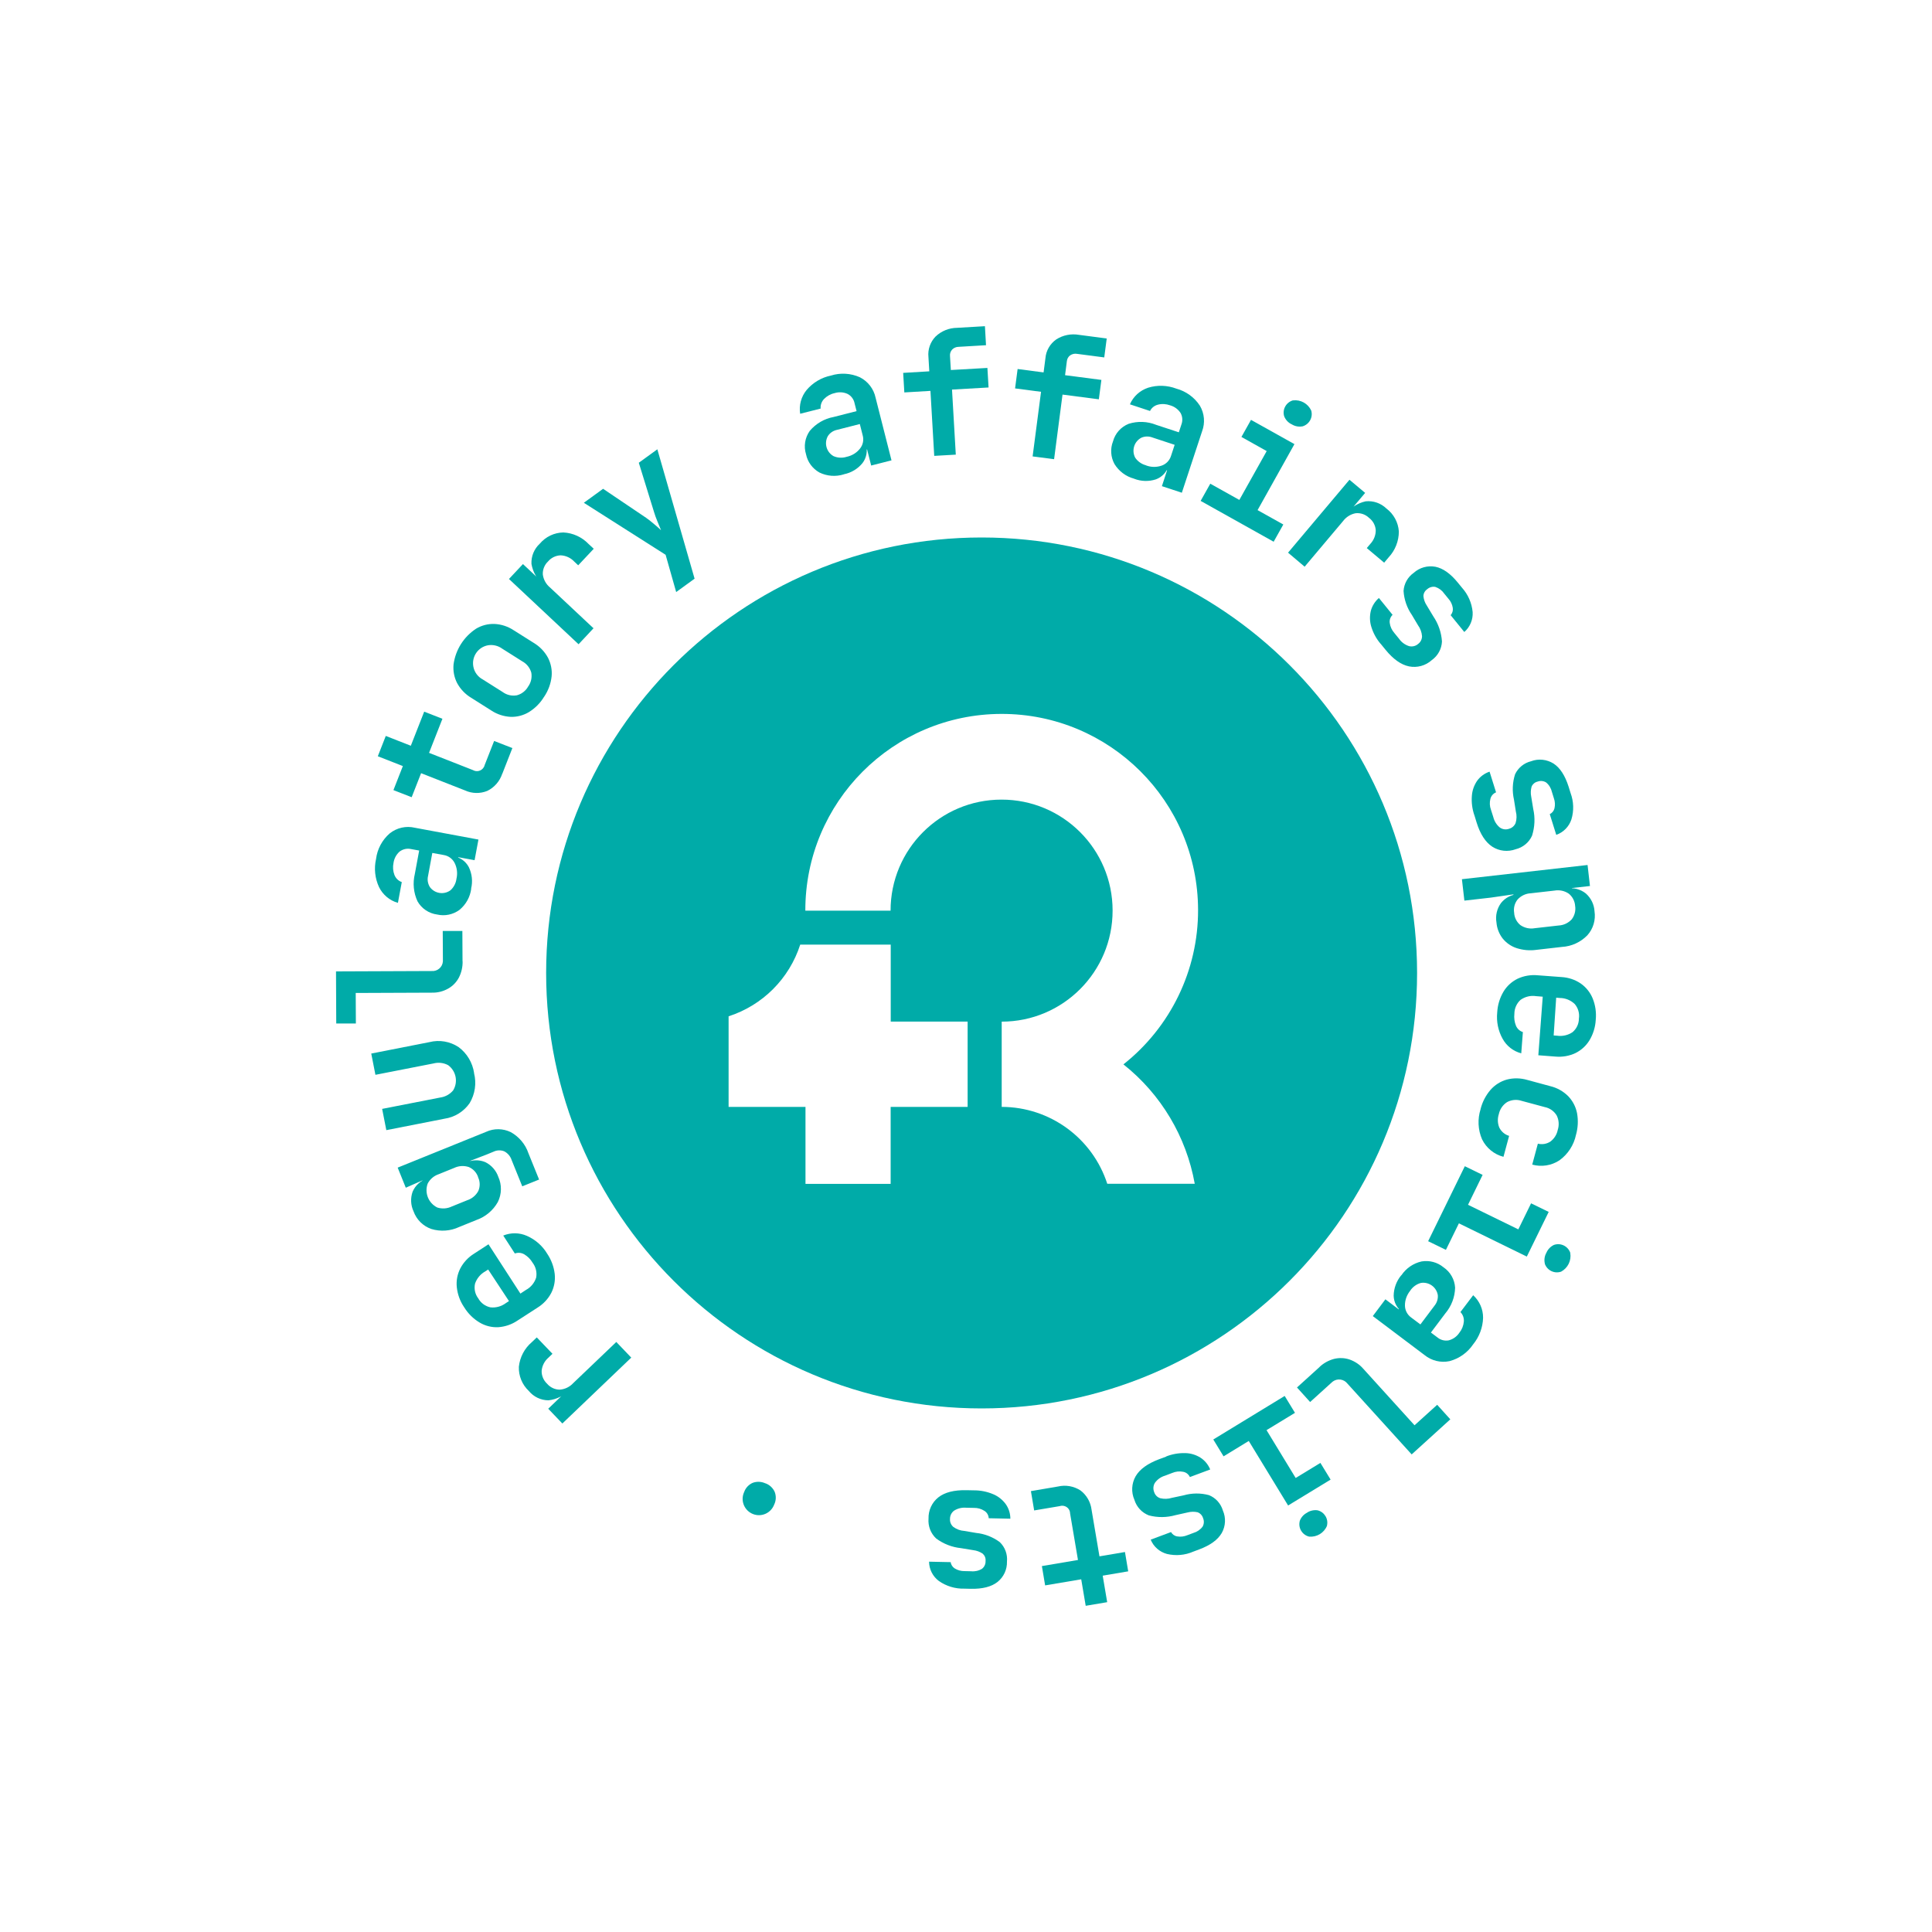 <?xml version="1.0" encoding="UTF-8"?>
<svg xmlns="http://www.w3.org/2000/svg" id="Ebene_2" data-name="Ebene 2" viewBox="0 0 250 250" width="300" height="300">
  <defs>
    <style>
      .cls-1 {
        fill: #00aba8;
      }
    </style>
  </defs>
  <g id="Gruppe_47" data-name="Gruppe 47">
    <path id="Pfad_33" data-name="Pfad 33" class="cls-1" d="M81.69,175.67l-8.92,8.53-1.83-1.91,1.7-1.63-.48-.5,1.61-.39c-.72.8-1.72,1.31-2.79,1.43-.99,0-1.93-.45-2.56-1.22-.86-.81-1.32-1.95-1.28-3.12.13-1.24.73-2.38,1.67-3.18l.65-.62,2.03,2.12-.5.48c-.51.43-.84,1.05-.9,1.72-.02.63.24,1.24.7,1.67.41.48,1.01.77,1.64.77.67-.05,1.29-.35,1.74-.84l5.58-5.33,1.94,2.03Z"/>
    <path id="Pfad_34" data-name="Pfad 34" class="cls-1" d="M70.8,162.22c.53.78.87,1.68.98,2.63.09.84-.06,1.68-.44,2.44-.41.79-1.03,1.45-1.79,1.92l-2.6,1.68c-.74.5-1.6.79-2.48.85-.84.04-1.68-.17-2.4-.6-.81-.48-1.5-1.16-2-1.97-.53-.77-.86-1.67-.96-2.6-.09-.84.07-1.68.45-2.43.41-.79,1.03-1.45,1.79-1.92l1.86-1.21,4.13,6.38.73-.48c.63-.34,1.09-.91,1.31-1.59.12-.68-.04-1.37-.46-1.92-.27-.46-.65-.84-1.1-1.1-.37-.21-.8-.24-1.2-.1l-1.5-2.32c.98-.4,2.09-.39,3.06.04,1.09.48,2.01,1.28,2.62,2.3M63.36,164.15l-.57.37c-.62.34-1.09.91-1.32,1.58-.15.66,0,1.36.41,1.9.33.6.91,1.03,1.58,1.17.71.08,1.42-.12,2-.55l.4-.26-2.8-4.25.3.05Z"/>
    <path id="Pfad_35" data-name="Pfad 35" class="cls-1" d="M69.74,152.64l-2.16.87-1.37-3.39c-.16-.49-.5-.9-.96-1.14-.45-.18-.96-.16-1.39.05l-.85.35-2.16.83.23.56-.79-.33c.79-.37,1.7-.4,2.51-.06.79.39,1.39,1.07,1.68,1.9.47,1.04.45,2.24-.06,3.26-.61,1.09-1.6,1.92-2.78,2.33l-2.22.9c-1.13.53-2.41.62-3.6.26-1.08-.37-1.93-1.22-2.31-2.29-.37-.8-.41-1.7-.12-2.53.34-.8,1.01-1.42,1.84-1.7l-.33.79-.23-.56-2.16.95-1.05-2.6,11.44-4.63c1.02-.47,2.19-.45,3.2.04,1.07.6,1.89,1.57,2.28,2.73l1.39,3.43ZM61.87,152.32c-.2-.59-.64-1.07-1.22-1.31-.62-.2-1.29-.16-1.88.12l-2,.81c-.62.21-1.13.64-1.43,1.22-.43,1.2.1,2.52,1.24,3.09.62.2,1.3.15,1.88-.13l2-.81c.62-.2,1.14-.64,1.44-1.21.24-.57.23-1.22-.04-1.77"/>
    <path id="Pfad_36" data-name="Pfad 36" class="cls-1" d="M61.34,138.86c.34,1.32.13,2.72-.57,3.89-.76,1.09-1.93,1.82-3.25,2.01l-7.53,1.48-.54-2.75,7.51-1.47c.66-.09,1.26-.42,1.68-.93.66-1.09.38-2.49-.64-3.25-.58-.32-1.27-.4-1.91-.23l-7.51,1.47-.54-2.75,7.53-1.48c1.29-.33,2.67-.09,3.78.65,1.09.81,1.8,2.02,2,3.36"/>
    <path id="Pfad_37" data-name="Pfad 37" class="cls-1" d="M59.86,124.38c.02.74-.15,1.47-.48,2.12-.32.6-.8,1.1-1.4,1.43-.64.36-1.36.54-2.1.52l-9.85.04.02,3.95h-2.54s-.03-6.74-.03-6.74l12.38-.05c.75.06,1.4-.5,1.45-1.25,0-.07,0-.14,0-.21l-.02-3.72h2.54s.02,3.92.02,3.92Z"/>
    <path id="Pfad_38" data-name="Pfad 38" class="cls-1" d="M60.98,114.98c-.14,1.09-.69,2.08-1.54,2.77-.83.6-1.87.82-2.87.59-1.07-.14-2.01-.77-2.54-1.7-.52-1.11-.64-2.37-.35-3.56l.56-3.02-1.04-.19c-.52-.12-1.06,0-1.49.32-.43.38-.71.9-.79,1.47-.11.52-.07,1.07.12,1.56.17.43.51.77.95.92l-.5,2.69c-1.07-.3-1.96-1.05-2.45-2.05-.52-1.13-.66-2.41-.38-3.63.16-1.28.79-2.46,1.77-3.31.92-.73,2.11-1,3.25-.73l8.23,1.53-.5,2.67-2.12-.39-.08.44-.51-.55c.84.12,1.56.64,1.96,1.39.42.87.53,1.86.3,2.79M59.07,113.69c.16-.68.07-1.4-.24-2.02-.28-.55-.8-.93-1.41-1.03l-1.48-.27-.55,2.98c-.12.49-.03,1.01.24,1.44.62.84,1.8,1.03,2.65.42.44-.39.72-.93.79-1.52"/>
    <path id="Pfad_39" data-name="Pfad 39" class="cls-1" d="M64.99,100.12c-.32.97-1.01,1.77-1.93,2.22-.93.38-1.98.36-2.89-.06l-5.68-2.23-1.22,3.11-2.36-.92,1.22-3.11-3.24-1.27,1.03-2.63,3.24,1.27,1.73-4.41,2.36.92-1.73,4.41,5.68,2.23c.49.28,1.11.12,1.4-.37.05-.08.09-.17.11-.27l1.23-3.13,2.36.92-1.3,3.32Z"/>
    <path id="Pfad_40" data-name="Pfad 40" class="cls-1" d="M70.41,90.15c-.48.81-1.16,1.49-1.96,1.99-.72.43-1.54.65-2.38.62-.9-.05-1.76-.33-2.51-.83l-2.58-1.63c-.77-.46-1.4-1.12-1.83-1.91-.38-.74-.54-1.58-.46-2.42.26-1.89,1.32-3.57,2.92-4.62.72-.43,1.54-.64,2.38-.61.89.04,1.75.33,2.49.82l2.6,1.64c.77.46,1.4,1.12,1.83,1.91.38.74.55,1.58.47,2.41-.1.94-.43,1.84-.96,2.63M68.34,88.84c.38-.52.52-1.17.41-1.8-.18-.63-.6-1.16-1.18-1.47l-2.58-1.63c-.53-.39-1.2-.55-1.85-.44-1.29.24-2.13,1.48-1.89,2.76.13.71.58,1.32,1.22,1.66l2.58,1.63c.53.39,1.2.54,1.84.42.61-.17,1.14-.57,1.45-1.13"/>
    <path id="Pfad_41" data-name="Pfad 41" class="cls-1" d="M74.86,83.36l-9-8.44,1.81-1.93,1.72,1.61.48-.51.48,1.59c-.84-.68-1.4-1.64-1.58-2.71-.05-.99.35-1.95,1.08-2.62.76-.9,1.87-1.43,3.05-1.45,1.24.06,2.41.6,3.27,1.5l.66.61-2.01,2.14-.51-.48c-.46-.49-1.09-.78-1.76-.81-.63.02-1.23.31-1.63.79-.46.43-.71,1.05-.68,1.68.08.66.42,1.27.93,1.69l5.63,5.28-1.92,2.05Z"/>
    <path id="Pfad_42" data-name="Pfad 42" class="cls-1" d="M87.5,76.62l-1.37-4.83-10.58-6.73,2.49-1.81,5.56,3.75c.3.21.64.47,1.02.8.38.32.69.59.92.81-.12-.3-.28-.68-.47-1.14s-.34-.87-.44-1.22l-1.97-6.37,2.4-1.74,4.82,16.74-2.38,1.73Z"/>
    <path id="Pfad_43" data-name="Pfad 43" class="cls-1" d="M109.19,61.38c-1.05.33-2.18.24-3.16-.24-.89-.5-1.53-1.36-1.73-2.36-.32-1.03-.14-2.14.48-3.02.79-.94,1.88-1.58,3.08-1.8l2.98-.76-.26-1.02c-.1-.52-.44-.97-.91-1.21-.53-.24-1.12-.27-1.67-.1-.52.11-1,.38-1.37.76-.32.33-.48.79-.44,1.24l-2.65.67c-.17-1.1.13-2.22.84-3.08.81-.95,1.91-1.61,3.14-1.86,1.23-.39,2.57-.31,3.75.22,1.04.53,1.79,1.5,2.03,2.64l2.06,8.11-2.63.67-.53-2.09-.44.11.29-.7c.24.81.07,1.69-.44,2.36-.61.75-1.46,1.26-2.41,1.45M109.56,59.11c.68-.14,1.3-.52,1.73-1.07.38-.48.51-1.12.34-1.71l-.37-1.46-2.94.75c-.49.1-.93.39-1.2.82-.5.91-.18,2.06.73,2.58.54.24,1.15.27,1.71.09"/>
    <path id="Pfad_44" data-name="Pfad 44" class="cls-1" d="M120.89,59l-.49-8.42-3.38.2-.15-2.53,3.38-.2-.11-1.86c-.1-.97.24-1.94.92-2.64.75-.72,1.75-1.12,2.79-1.13l3.6-.21.14,2.46-3.54.21c-.32,0-.62.13-.84.35-.21.23-.31.53-.28.84l.11,1.81,4.73-.27.15,2.53-4.73.27.49,8.42-2.8.16Z"/>
    <path id="Pfad_45" data-name="Pfad 45" class="cls-1" d="M133.62,59.06l1.09-8.36-3.36-.44.33-2.51,3.36.44.24-1.85c.08-.97.6-1.86,1.4-2.42.87-.56,1.93-.77,2.95-.59l3.58.47-.32,2.45-3.51-.46c-.31-.06-.63.01-.9.19-.25.18-.4.46-.43.77l-.23,1.8,4.7.61-.33,2.51-4.7-.61-1.09,8.36-2.78-.36Z"/>
    <path id="Pfad_46" data-name="Pfad 46" class="cls-1" d="M146.75,61.94c-1.06-.28-1.97-.97-2.54-1.9-.49-.9-.56-1.97-.19-2.92.28-1.04,1.03-1.88,2.03-2.28,1.17-.37,2.43-.32,3.57.14l2.92.96.33-1c.19-.5.15-1.05-.11-1.51-.32-.48-.8-.83-1.35-.98-.5-.18-1.05-.22-1.56-.09-.45.11-.83.4-1.04.82l-2.6-.86c.44-1.02,1.3-1.8,2.36-2.15,1.2-.37,2.48-.32,3.65.12,1.25.34,2.33,1.12,3.04,2.2.6,1.01.7,2.23.29,3.32l-2.62,7.95-2.58-.85.67-2.05-.43-.14.62-.44c-.24.81-.84,1.46-1.64,1.75-.92.3-1.91.27-2.81-.08M148.29,60.22c.65.25,1.37.26,2.03.03.58-.2,1.03-.67,1.21-1.26l.47-1.43-2.88-.95c-.47-.18-.99-.17-1.45.04-.92.5-1.26,1.64-.78,2.57.33.49.83.84,1.4.99"/>
    <path id="Pfad_47" data-name="Pfad 47" class="cls-1" d="M155.36,64.82l1.25-2.23,3.76,2.1,3.54-6.32-3.27-1.83,1.24-2.21,5.62,3.14-4.77,8.54,3.33,1.86-1.25,2.23-9.44-5.28ZM167.13,54.9c-.44-.21-.78-.58-.96-1.04-.26-.88.25-1.79,1.12-2.05,0,0,.02,0,.03,0,.98-.12,1.93.41,2.35,1.31.26.88-.25,1.79-1.12,2.05,0,0-.02,0-.02,0-.48.09-.98-.01-1.39-.27"/>
    <path id="Pfad_48" data-name="Pfad 48" class="cls-1" d="M166.67,71.52l7.95-9.44,2.03,1.7-1.52,1.8.53.45-1.56.56c.63-.88,1.57-1.49,2.62-1.72.99-.1,1.96.24,2.68.93.94.71,1.53,1.79,1.61,2.97,0,1.24-.47,2.44-1.32,3.35l-.58.69-2.25-1.89.45-.53c.46-.49.72-1.13.71-1.8-.05-.63-.37-1.21-.88-1.59-.46-.44-1.08-.65-1.71-.59-.66.12-1.24.49-1.64,1.02l-4.97,5.9-2.14-1.81Z"/>
    <path id="Pfad_49" data-name="Pfad 49" class="cls-1" d="M178.66,83.32c-.55-.64-.96-1.39-1.21-2.2-.21-.67-.23-1.38-.07-2.06.17-.65.54-1.24,1.05-1.68l1.77,2.18c-.28.27-.42.65-.37,1.04.06.48.27.93.59,1.3l.62.76c.31.45.77.78,1.29.95.42.1.86,0,1.18-.29.32-.23.5-.61.5-1-.04-.51-.22-1-.52-1.41l-.79-1.33c-.64-.92-1.01-2-1.08-3.11.06-.94.54-1.8,1.31-2.34.76-.69,1.81-.98,2.82-.79.98.2,1.95.89,2.9,2.06l.54.66c.78.87,1.26,1.97,1.37,3.14.06.98-.34,1.94-1.08,2.58l-1.77-2.18c.23-.25.33-.6.28-.94-.07-.44-.26-.85-.56-1.18l-.54-.66c-.28-.41-.68-.71-1.15-.87-.38-.08-.78.04-1.07.3-.29.2-.47.53-.48.88.04.44.19.86.44,1.23l.83,1.38c.66.97,1.05,2.09,1.13,3.26-.04.97-.53,1.86-1.32,2.42-.8.72-1.89,1.02-2.94.81-1.03-.21-2.05-.93-3.05-2.16l-.62-.76Z"/>
    <path id="Pfad_50" data-name="Pfad 50" class="cls-1" d="M190.77,105.46c-.27-.8-.38-1.65-.31-2.49.05-.7.29-1.37.69-1.95.4-.55.96-.95,1.6-1.17l.84,2.68c-.36.14-.63.45-.73.83-.12.47-.1.97.07,1.42l.3.94c.13.53.42,1.01.85,1.36.35.25.8.31,1.2.16.38-.1.69-.38.84-.74.15-.49.16-1.01.03-1.5l-.24-1.52c-.25-1.09-.2-2.23.14-3.29.4-.85,1.17-1.47,2.08-1.69.96-.36,2.04-.24,2.91.31.84.55,1.48,1.55,1.94,2.99l.25.81c.41,1.1.45,2.3.11,3.42-.31.94-1.03,1.67-1.96,2l-.84-2.68c.31-.15.53-.43.61-.76.1-.43.07-.89-.08-1.3l-.25-.81c-.11-.48-.37-.92-.75-1.23-.33-.21-.74-.25-1.11-.11-.35.08-.63.32-.77.64-.12.43-.14.88-.05,1.31l.26,1.59c.26,1.14.2,2.33-.15,3.45-.39.88-1.18,1.53-2.12,1.76-1.01.37-2.13.25-3.03-.33-.88-.58-1.56-1.62-2.03-3.14l-.29-.95Z"/>
    <path id="Pfad_51" data-name="Pfad 51" class="cls-1" d="M189.16,113.77l16.27-1.84.31,2.72-2.34.26.07.62-.72-.55c.87-.15,1.76.08,2.45.63.67.59,1.08,1.42,1.13,2.31.17,1.12-.17,2.27-.93,3.11-.87.89-2.04,1.43-3.28,1.5l-3.32.38c-.85.12-1.72.04-2.54-.22-.71-.23-1.33-.66-1.8-1.23-.47-.6-.76-1.33-.82-2.1-.15-.88.06-1.78.59-2.51.55-.69,1.37-1.11,2.25-1.16l-.58.69-.07-.65-2.91.42-3.43.39-.32-2.78ZM195.93,118.11c.03.62.33,1.21.81,1.6.54.37,1.21.52,1.85.4l3.08-.35c.66-.03,1.27-.32,1.71-.8.38-.49.54-1.13.44-1.74-.04-.62-.34-1.19-.82-1.58-.54-.37-1.2-.51-1.84-.4l-3.08.35c-.65.03-1.26.32-1.7.8-.39.48-.55,1.11-.45,1.72"/>
    <path id="Pfad_52" data-name="Pfad 52" class="cls-1" d="M193.74,131c.05-.95.33-1.87.81-2.68.43-.72,1.07-1.3,1.82-1.67.81-.38,1.7-.53,2.59-.45l3.09.23c.89.05,1.75.33,2.49.83.69.48,1.23,1.15,1.55,1.93.36.88.49,1.83.4,2.77-.05.94-.33,1.85-.81,2.65-.44.72-1.07,1.29-1.82,1.66-.81.38-1.7.53-2.59.45l-2.21-.17.57-7.58-.87-.07c-.7-.11-1.42.07-2,.48-.51.46-.8,1.12-.8,1.81-.06.52.01,1.06.21,1.55.17.39.49.68.89.81l-.21,2.75c-1.03-.27-1.9-.95-2.41-1.88-.58-1.04-.82-2.23-.7-3.42M200.82,133.97l.67.05c.7.1,1.41-.06,2-.46.52-.44.82-1.08.82-1.76.1-.68-.1-1.37-.55-1.89-.52-.49-1.21-.77-1.92-.77l-.47-.04-.34,5.08-.21-.22Z"/>
    <path id="Pfad_53" data-name="Pfad 53" class="cls-1" d="M191.58,143.53c.23-.92.67-1.78,1.29-2.5.56-.64,1.29-1.1,2.1-1.33.87-.23,1.79-.21,2.65.04l2.99.81c.88.21,1.68.66,2.32,1.3.58.61.98,1.37,1.14,2.2.17.93.12,1.9-.14,2.81-.28,1.32-1.04,2.49-2.13,3.28-1.04.69-2.33.89-3.53.56l.73-2.71c.55.14,1.14.04,1.62-.27.49-.37.83-.9.95-1.5.2-.62.16-1.29-.13-1.87-.33-.56-.89-.96-1.53-1.09l-3.01-.81c-.62-.21-1.3-.15-1.88.16-.55.35-.93.91-1.07,1.55-.19.58-.17,1.21.07,1.77.26.51.71.89,1.26,1.05l-.73,2.71c-1.21-.31-2.22-1.14-2.77-2.26-.54-1.24-.6-2.63-.19-3.91"/>
    <path id="Pfad_54" data-name="Pfad 54" class="cls-1" d="M189.55,150.91l2.3,1.12-1.89,3.87,6.51,3.18,1.65-3.37,2.28,1.11-2.83,5.78-8.79-4.3-1.68,3.43-2.3-1.12,4.75-9.71ZM200.1,162.11c.19-.45.54-.81.98-1.02.86-.3,1.8.15,2.11,1.01,0,0,0,.02,0,.03.17.98-.31,1.95-1.18,2.42-.86.3-1.8-.15-2.11-1.01,0,0,0-.02,0-.03-.11-.48-.04-.98.2-1.4"/>
    <path id="Pfad_55" data-name="Pfad 55" class="cls-1" d="M181.34,165.02c.61-.91,1.54-1.55,2.61-1.79,1.01-.17,2.04.1,2.83.75.89.6,1.45,1.58,1.51,2.65-.03,1.23-.48,2.4-1.28,3.34l-1.85,2.46.84.63c.41.34.95.48,1.47.38.56-.15,1.04-.49,1.36-.97.34-.42.54-.92.59-1.45.04-.46-.12-.91-.44-1.24l1.65-2.18c.82.75,1.29,1.81,1.28,2.93-.04,1.25-.49,2.45-1.28,3.42-.72,1.07-1.81,1.85-3.06,2.18-1.14.24-2.33-.05-3.24-.79l-6.69-5.04,1.63-2.17,1.72,1.3.27-.36.21.72c-.69-.48-1.11-1.27-1.13-2.12.01-.96.36-1.9.97-2.64M182.48,167.02c-.44.54-.69,1.22-.68,1.91,0,.61.3,1.19.8,1.55l1.2.9,1.82-2.42c.32-.39.48-.89.43-1.39-.18-1.03-1.15-1.72-2.18-1.56-.57.15-1.06.51-1.39,1"/>
    <path id="Pfad_56" data-name="Pfad 56" class="cls-1" d="M170.73,176.9c.53-.51,1.19-.87,1.9-1.06.66-.16,1.35-.14,2,.08.69.24,1.31.65,1.79,1.21l6.62,7.3,2.93-2.65,1.7,1.88-5,4.54-8.32-9.17c-.46-.59-1.31-.7-1.9-.25-.06.04-.11.09-.16.14l-2.76,2.5-1.7-1.88,2.91-2.64Z"/>
    <path id="Pfad_57" data-name="Pfad 57" class="cls-1" d="M166.24,180.64l1.33,2.18-3.68,2.24,3.77,6.19,3.2-1.95,1.32,2.16-5.5,3.35-5.09-8.35-3.26,1.99-1.33-2.18,9.23-5.63ZM169.1,195.76c.4-.28.89-.39,1.38-.33.89.21,1.44,1.1,1.23,1.98,0,0,0,.02,0,.03-.38.92-1.31,1.48-2.3,1.4-.89-.21-1.44-1.1-1.23-1.98,0,0,0-.02,0-.03.16-.46.49-.84.92-1.07"/>
    <path id="Pfad_58" data-name="Pfad 58" class="cls-1" d="M150.89,188.47c.78-.31,1.62-.46,2.47-.44.7.01,1.39.22,1.98.59.57.37,1,.9,1.26,1.53l-2.63.98c-.16-.35-.48-.61-.87-.68-.48-.1-.97-.04-1.42.15l-.92.35c-.53.15-.99.48-1.31.92-.23.36-.26.82-.1,1.21.12.38.41.67.79.79.5.12,1.02.1,1.5-.05l1.51-.32c1.07-.31,2.21-.32,3.29-.03.87.35,1.53,1.08,1.8,1.99.41.94.36,2.02-.15,2.92-.51.87-1.47,1.57-2.88,2.1l-.8.3c-1.07.47-2.27.57-3.41.3-.95-.26-1.73-.94-2.1-1.85l2.63-.98c.17.3.46.51.8.56.44.08.89.02,1.3-.15l.8-.3c.48-.14.89-.42,1.19-.82.19-.34.21-.75.05-1.11-.1-.34-.35-.61-.68-.74-.43-.1-.88-.09-1.31.02l-1.57.35c-1.13.32-2.32.33-3.45.03-.9-.35-1.59-1.09-1.87-2.02-.43-.98-.37-2.11.16-3.04.53-.91,1.54-1.64,3.02-2.2l.93-.34Z"/>
    <path id="Pfad_59" data-name="Pfad 59" class="cls-1" d="M136.92,192.35c.99-.23,2.04-.04,2.89.51.8.6,1.32,1.51,1.44,2.51l1.02,6.02,3.3-.56.42,2.5-3.3.56.58,3.43-2.78.47-.58-3.43-4.67.79-.42-2.5,4.67-.79-1.02-6.02c0-.56-.47-1.01-1.04-1-.1,0-.19.02-.29.05l-3.32.56-.42-2.5,3.52-.6Z"/>
    <path id="Pfad_60" data-name="Pfad 60" class="cls-1" d="M126.06,192.85c.84,0,1.68.17,2.46.5.65.27,1.21.72,1.62,1.28.39.55.6,1.21.6,1.89l-2.8-.06c-.02-.39-.22-.74-.55-.95-.41-.27-.89-.4-1.37-.39l-.99-.02c-.55-.05-1.09.08-1.56.37-.35.25-.55.66-.54,1.09-.03.39.14.78.44,1.03.42.3.9.48,1.41.51l1.52.26c1.11.11,2.17.52,3.07,1.19.68.65,1.02,1.58.93,2.51.03,1.03-.42,2.01-1.23,2.65-.79.62-1.94.91-3.45.88l-.85-.02c-1.17.03-2.32-.32-3.28-.99-.79-.59-1.26-1.51-1.27-2.5l2.8.06c.04.34.24.64.53.82.38.23.82.35,1.26.34l.85.02c.49.05.99-.06,1.41-.32.31-.24.48-.62.46-1.01.04-.35-.1-.7-.36-.94-.36-.25-.79-.41-1.23-.46l-1.59-.26c-1.16-.12-2.27-.55-3.21-1.25-.71-.66-1.07-1.61-.99-2.57-.03-1.07.44-2.1,1.28-2.76.83-.65,2.04-.95,3.62-.92l.99.02Z"/>
    <path id="Pfad_61" data-name="Pfad 61" class="cls-1" d="M99.05,191.94c.53.19.97.6,1.2,1.12.2.53.18,1.12-.07,1.63-.41,1.09-1.62,1.65-2.71,1.24s-1.65-1.62-1.24-2.71c.02-.06.05-.11.07-.17.19-.53.6-.96,1.12-1.18.53-.19,1.12-.16,1.63.08"/>
    <path id="Pfad_62" data-name="Pfad 62" class="cls-1" d="M127.02,69.55c-31.12,0-56.35,25.23-56.35,56.35,0,31.12,25.23,56.35,56.35,56.35,31.12,0,56.35-25.23,56.35-56.35s-25.23-56.35-56.35-56.35h0M125.2,143.23h-9.95v9.96h-11.02v-9.96h-9.95v-11.72c4.4-1.42,7.85-4.87,9.27-9.28h11.71v9.96h9.95v11.03ZM154.6,153.18h-11.32c-1.92-5.92-7.43-9.94-13.66-9.95h0v-11.03c7.93,0,14.36-6.44,14.35-14.38,0-7.93-6.44-14.36-14.38-14.35-7.93,0-14.36,6.44-14.35,14.37h-11.03c-.03-14.03,11.32-25.43,25.36-25.46,14.03-.03,25.43,11.32,25.46,25.36.02,7.79-3.55,15.16-9.66,19.99,4.86,3.85,8.14,9.35,9.23,15.45"/>
  </g>
</svg>
